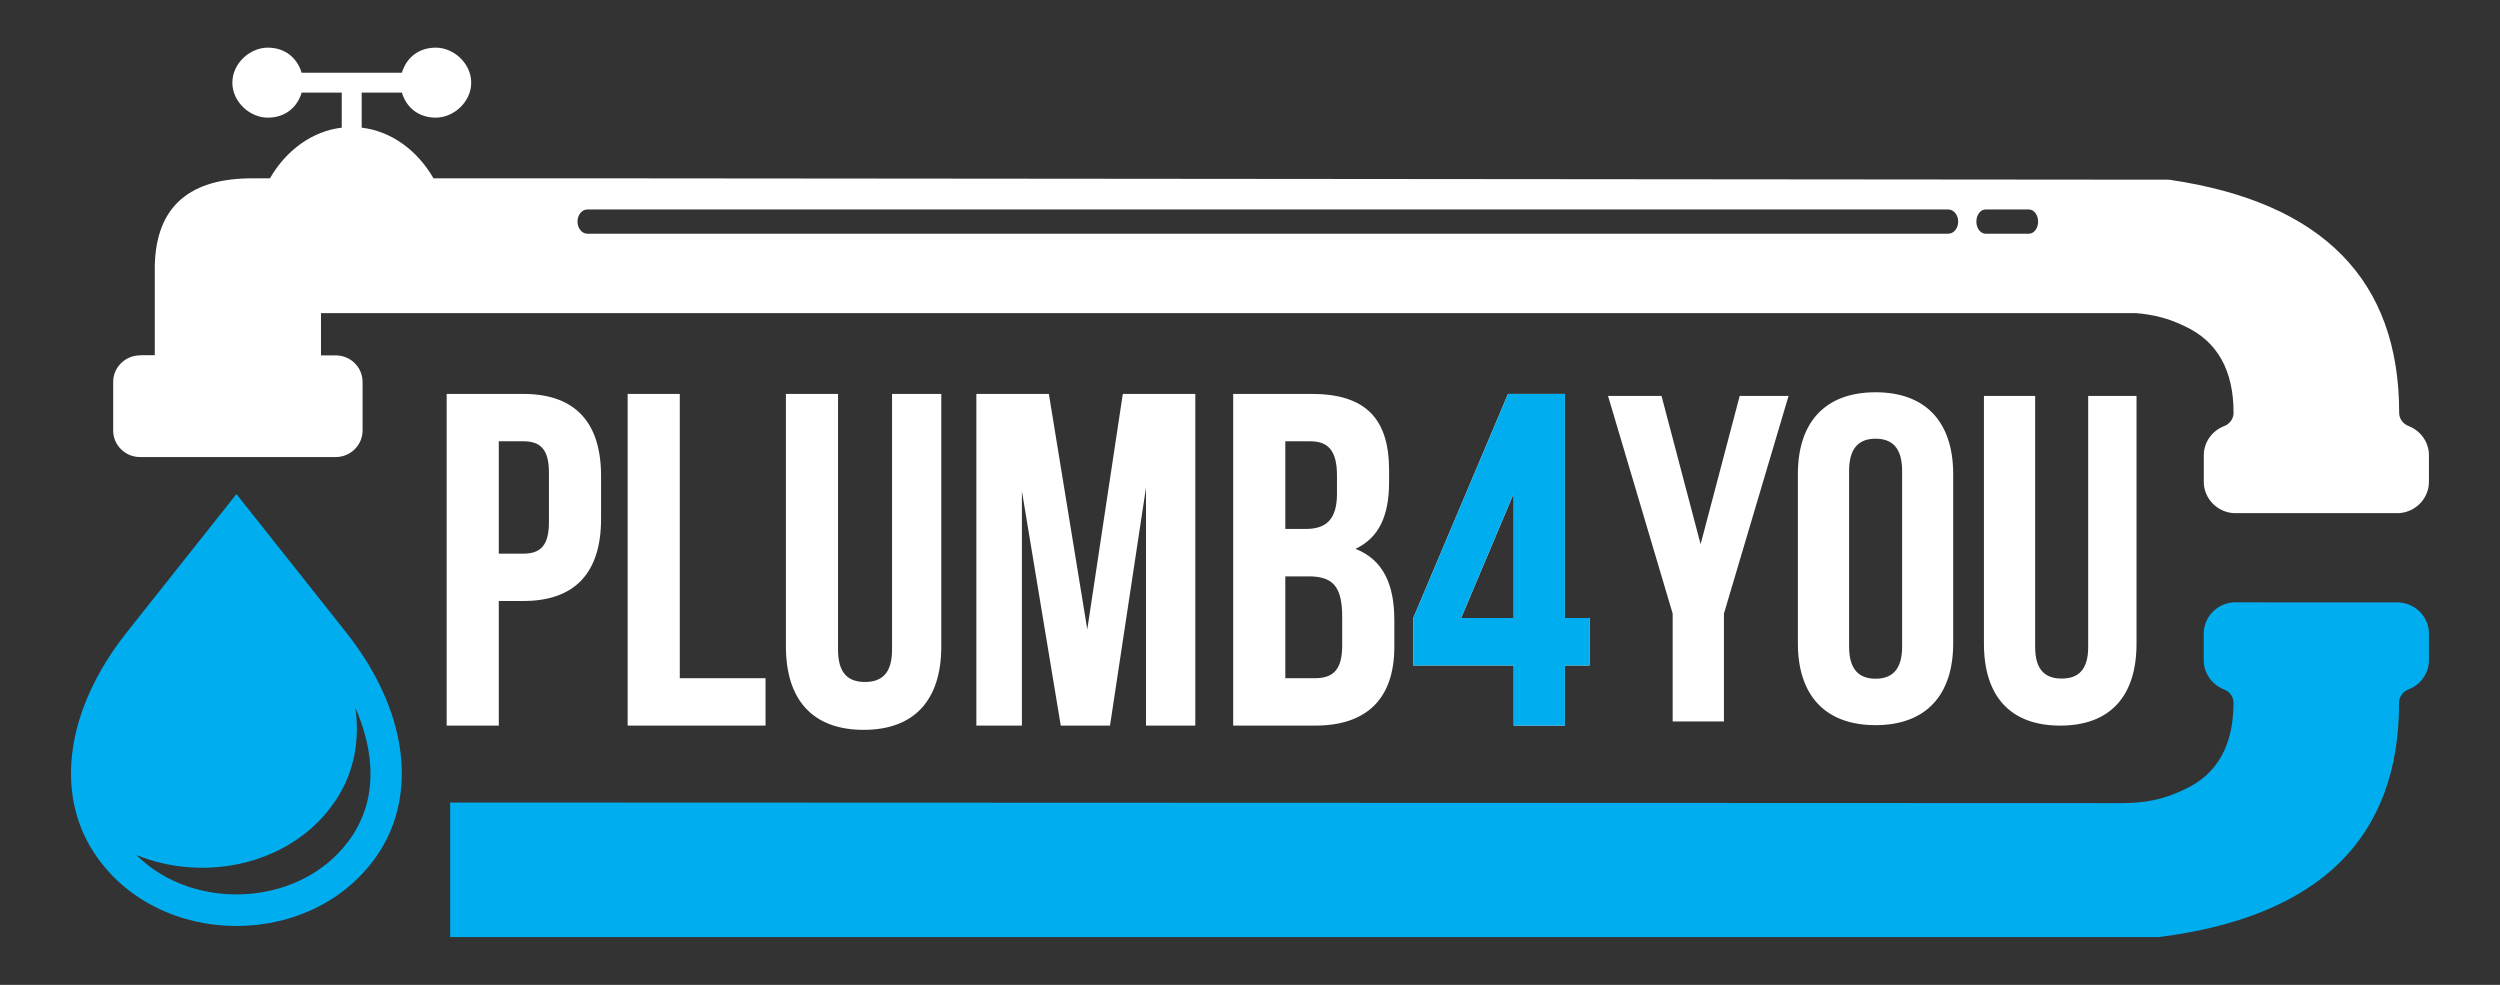 <?xml version="1.0" encoding="UTF-8"?>
<svg id="Layer_1" data-name="Layer 1" xmlns="http://www.w3.org/2000/svg" viewBox="0 0 330 130">
  <rect x="0" y="0" width="330" height="130" fill="#333333" stroke="none"/>
  <defs>
    <style>
      .cls-1, .cls-2 {
        fill-rule: evenodd;
      }

      .cls-1, .cls-2, .cls-3, .cls-4 {
        stroke-width: 0px;
      }

      .cls-1, .cls-4 {
        fill: #fff;
      }

      .cls-2, .cls-3 {
        fill: #00aeef;
      }
    </style>
  </defs>
  <path class="cls-1" d="M18.48,46.91c-1.95,0-3.54,1.58-3.54,3.5v6.42c0,1.93,1.59,3.5,3.54,3.5h25.84c1.95,0,3.54-1.58,3.54-3.5v-6.42c0-1.93-1.59-3.5-3.54-3.5h-1.95v-5.58h239.39c.06,0,.12,0,.18,0,2.18.18,4.28.65,6.55,1.78,4.23,2,6.34,5.79,6.34,11.39h0c0,.79-.51,1.47-1.25,1.75-1.57.6-2.68,2.11-2.68,3.86v3.49c0,2.19,1.75,4,3.93,4.13h0s10.93,0,10.93,0h10.93c2.19-.14,3.93-1.95,3.93-4.14v-3.49c0-1.75-1.12-3.26-2.68-3.86-.74-.28-1.25-.96-1.25-1.75h0c0-17.52-10.08-27.77-30.23-30.75-.1-.01-.2-.02-.29-.02l-205.04-.18h-23.91c-2.12-3.68-5.54-6.22-9.48-6.69v-4.63h5.31c.57,1.91,2.13,3.31,4.48,3.31s4.67-2.07,4.67-4.62-2.32-4.62-4.67-4.62-3.91,1.4-4.48,3.31h-13.24c-.57-1.91-2.13-3.31-4.47-3.31s-4.67,2.07-4.67,4.62,2.32,4.62,4.67,4.62,3.91-1.4,4.48-3.31h5.29v4.63c-3.93.47-7.36,3.01-9.48,6.69h-2.22c-8.24-.04-12.79,3.57-12.98,11.51v11.84h-1.95ZM262.09,27.65c-.66,0-1.21.72-1.21,1.6s.55,1.6,1.21,1.6h5.73c.67,0,1.21-.72,1.21-1.6s-.55-1.6-1.21-1.6h-5.73ZM77.53,27.65c-.72,0-1.3.72-1.3,1.6s.59,1.6,1.3,1.6h179.65c.72,0,1.3-.72,1.3-1.6s-.59-1.6-1.3-1.6H77.53Z"/>
  <path class="cls-3" d="M59.42,105.93v17.76h225.48c.09,0,.18,0,.26-.02,21.01-2.73,31.52-13.03,31.52-30.92,0-.79.51-1.47,1.25-1.75,1.57-.6,2.69-2.11,2.69-3.86v-3.49c0-2.2-1.75-4-3.94-4.13h0s-21.86-.01-21.86-.01h0c-2.18.14-3.93,1.94-3.93,4.14v3.49c0,1.75,1.12,3.26,2.68,3.86.74.28,1.25.96,1.25,1.75h0c0,5.6-2.11,9.4-6.34,11.39-2.88,1.43-5.47,1.87-8.31,1.87l-220.76-.08Z"/>
  <path class="cls-2" d="M31.21,65.22l14.43,18.19c8.24,10.39,9.43,21.37,4.4,29.1-8.45,12.96-29.21,12.96-37.66,0-5.04-7.72-3.85-18.7,4.4-29.1l14.43-18.19ZM17.99,112.85c7.74,7.74,22.38,6.86,28.57-2.62,3.4-5.22,2.74-11.33.36-16.78.55,4.13-.07,8.3-2.52,12.06-5.63,8.63-17.34,11.08-26.41,7.34"/>
  <path class="cls-4" d="M69.09,52h-10.13v43.78h6.88v-16.45h3.25c6.88,0,10.25-3.82,10.25-10.82v-5.69c0-7.01-3.37-10.82-10.25-10.82M72.46,68.95c0,3.12-1.18,4.13-3.37,4.13h-3.25v-14.83h3.25c2.19,0,3.37,1,3.37,4.13v6.57ZM89.73,89.52v-37.52h-6.88v43.78h18.2v-6.26h-11.32ZM117.75,52v33.77c0,3.13-1.38,4.25-3.57,4.25s-3.56-1.12-3.56-4.25v-33.77h-6.88v33.33c0,7.01,3.5,11.01,10.26,11.01s10.25-4,10.25-11.01v-33.33h-6.5ZM148.21,52l-4.69,31.08-5.07-31.08h-9.57v43.78h6.01v-30.96l5.13,30.96h6.5l4.75-31.4v31.4h6.51v-43.78h-9.57ZM178.92,72.45c3.07-1.44,4.44-4.32,4.44-8.82v-1.56c0-6.76-3.06-10.07-10.19-10.07h-10.39v43.78h10.82c6.88,0,10.45-3.63,10.45-10.38v-3.57c0-4.63-1.44-7.94-5.13-9.38M169.66,58.25h3.32c2.44,0,3.5,1.38,3.5,4.51v2.43c0,3.51-1.56,4.63-4.13,4.63h-2.69v-11.57ZM177.17,85.21c0,3.25-1.25,4.31-3.57,4.31h-3.94v-13.44h3.07c3.13,0,4.44,1.25,4.44,5.31v3.82ZM261.88,52.26v32.72c0,6.87,3.44,10.8,10.07,10.8s10.07-3.93,10.07-10.8v-32.72h-6.38v33.14c0,3.07-1.35,4.17-3.5,4.17s-3.5-1.11-3.5-4.17v-33.14h-6.75ZM237.32,84.92c0,6.88,3.62,10.8,10.25,10.8s10.25-3.93,10.25-10.8v-22.34c0-6.87-3.62-10.8-10.25-10.8s-10.25,3.93-10.25,10.8v22.34ZM244.08,62.15c0-3.07,1.35-4.24,3.5-4.24s3.5,1.17,3.5,4.24v23.2c0,3.07-1.35,4.24-3.5,4.24s-3.5-1.17-3.5-4.24v-23.2ZM220.81,95.23h6.75v-14.24l8.53-28.73h-6.45l-5.16,19.58-5.16-19.58h-7.06l8.53,28.73v14.24Z"/>
  <path class="cls-4" d="M206.57,81.58v-29.58h-7.51l-12.51,29.58v6.26h13.26v7.94h6.76v-7.94h3.25v-6.26h-3.25ZM199.81,81.58h-6.94l6.94-16.45v16.45Z"/>
  <path class="cls-3" d="M206.57,81.58v-29.58h-7.51l-12.51,29.58v6.26h13.26v7.94h6.76v-7.94h3.25v-6.26h-3.25ZM199.81,81.58h-6.94l6.94-16.45v16.45Z"/>
</svg>